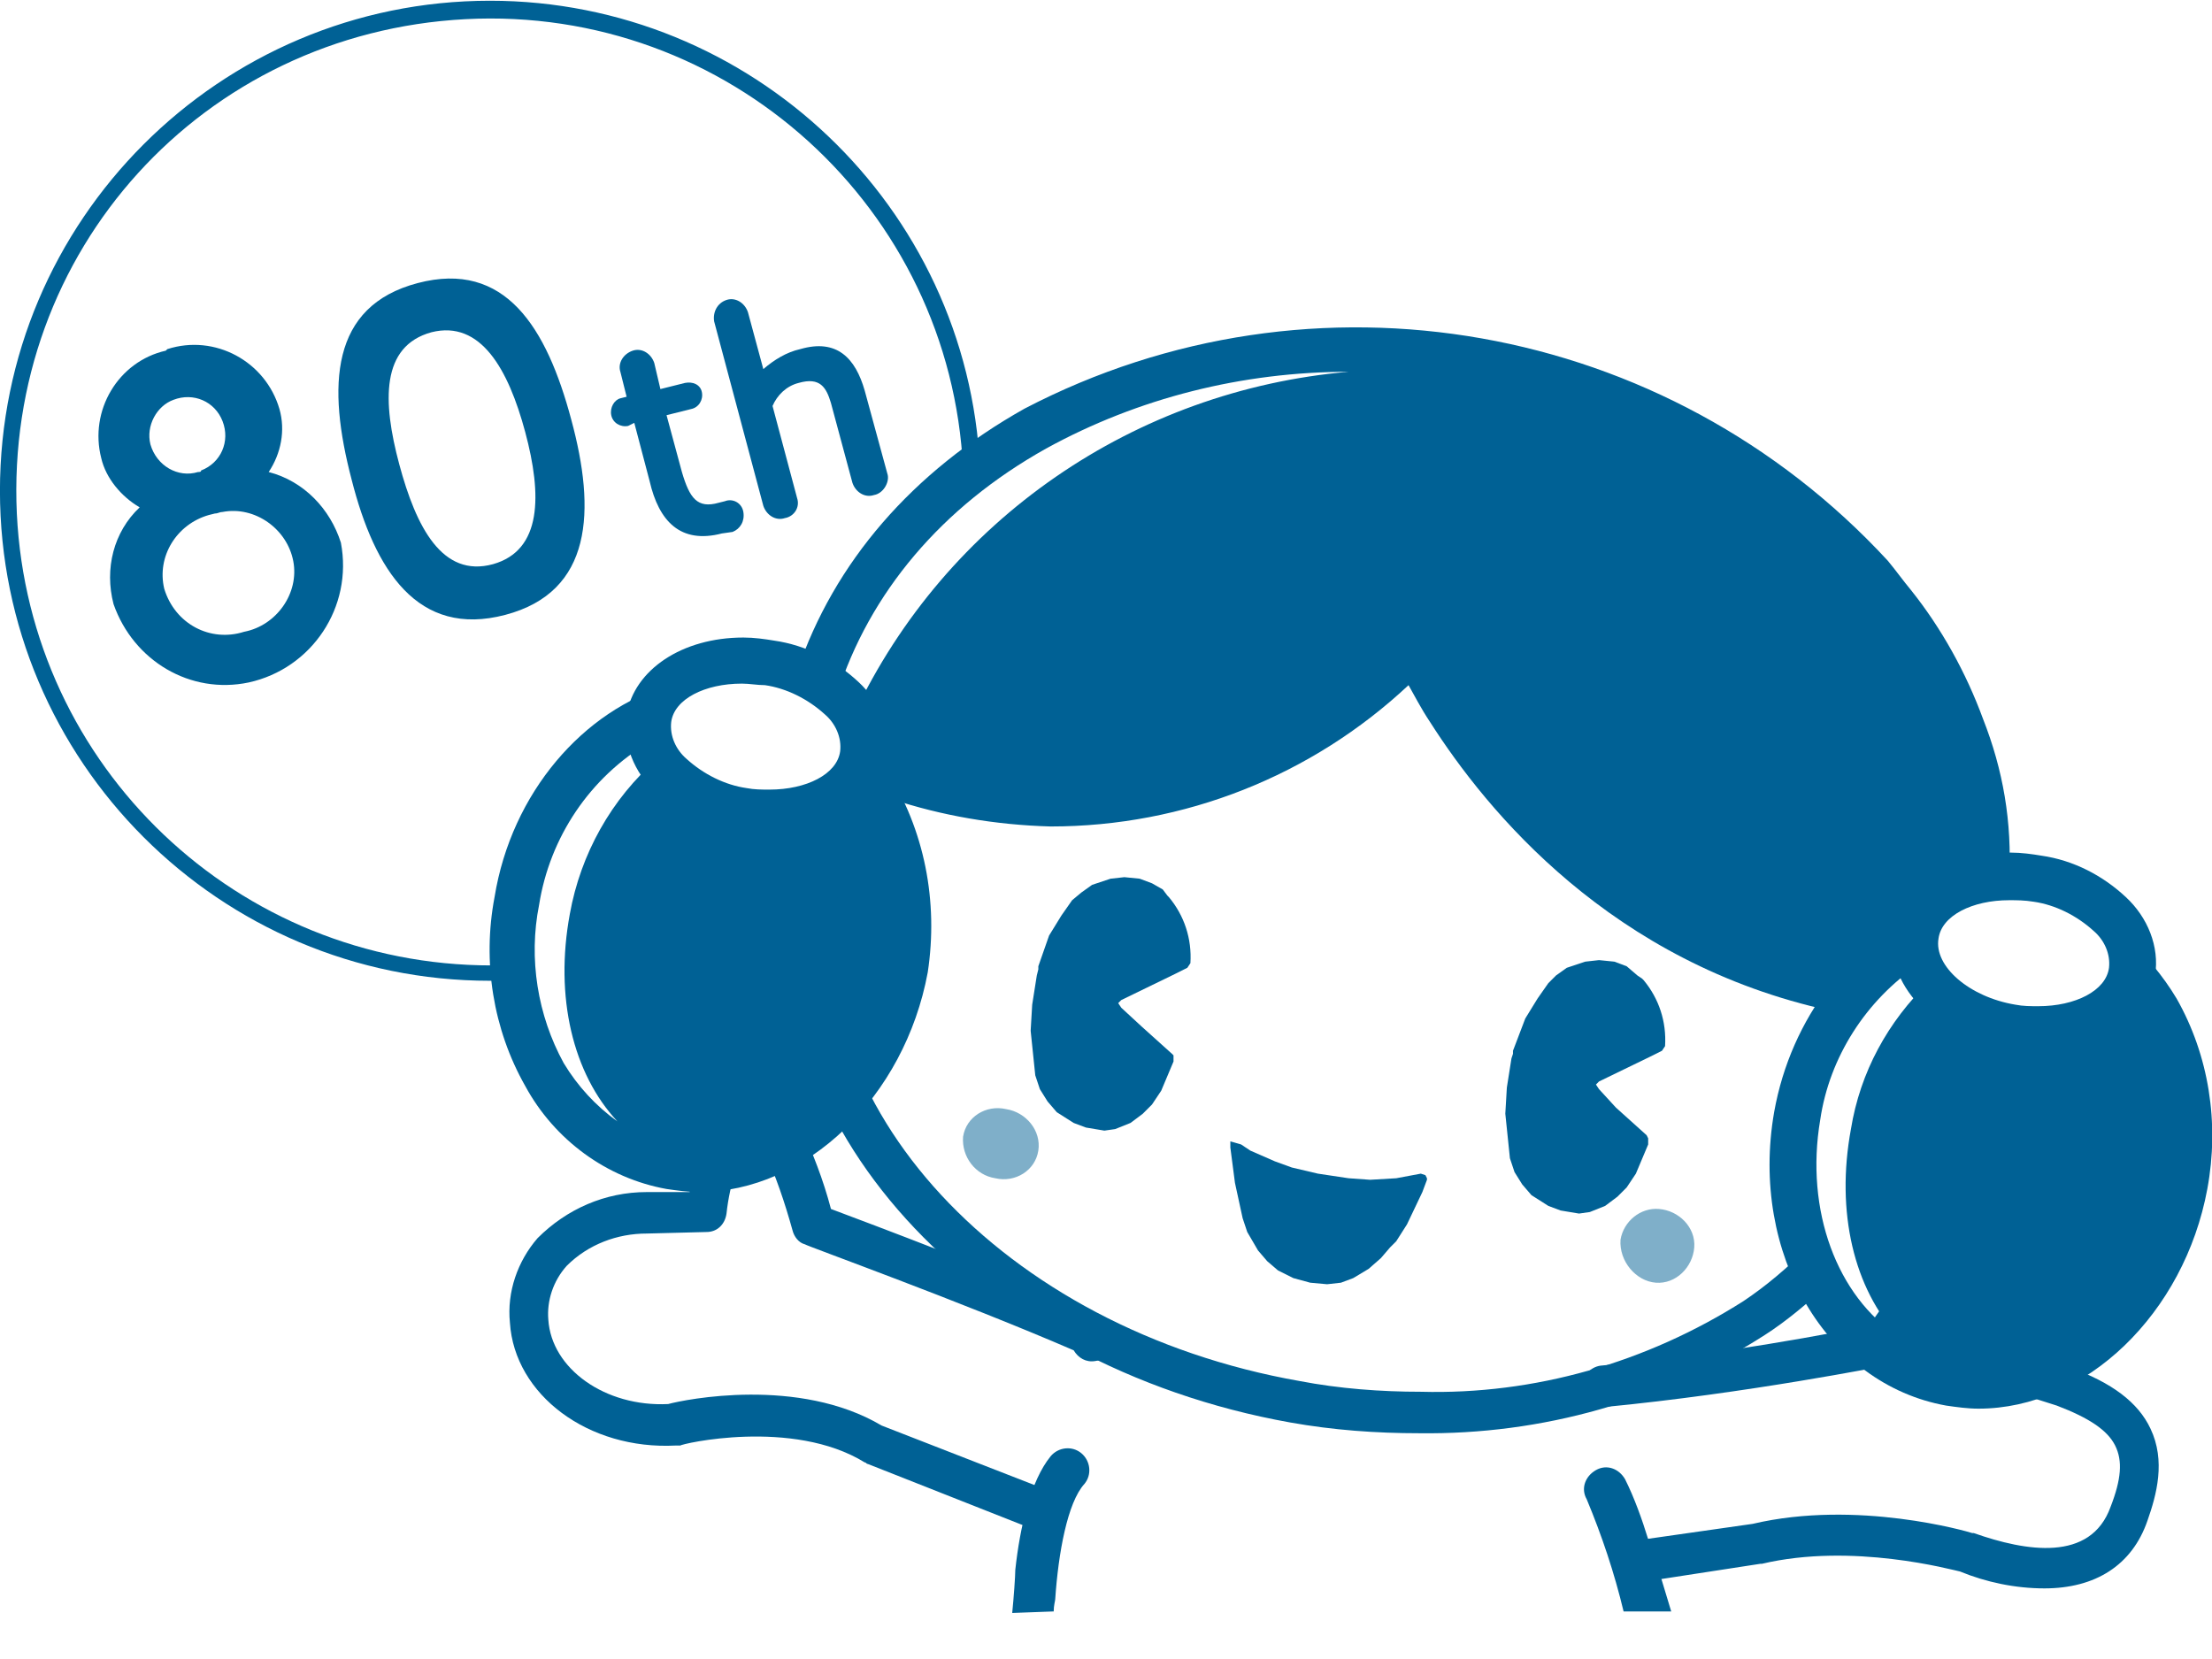<?xml version="1.0" encoding="utf-8"?>
<!-- Generator: Adobe Illustrator 25.2.0, SVG Export Plug-In . SVG Version: 6.00 Build 0)  -->
<svg version="1.1" id="レイヤー_1" xmlns="http://www.w3.org/2000/svg" xmlns:xlink="http://www.w3.org/1999/xlink" x="0px"
	 y="0px" viewBox="0 0 144 108" width="144" height="108" style="enable-background:new 0 0 144 108;" xml:space="preserve">
<style type="text/css">
	.st0{fill:#006195;}
	.st1{opacity:0.5;fill:#006195;enable-background:new    ;}
</style>
<g id="グループ_1884" transform="translate(-388.703 -461.252)">
	<path id="パス_3077" class="st0" d="M420.6,525.1c-17.6,0-31.9-14.3-31.9-31.9s14.3-31.9,31.9-31.9c17,0,31.1,13.4,31.9,30.4
		l-1.1,0.1c-0.8-17-15.3-30.2-32.4-29.3s-30,15.1-29.2,32.2c0.8,16.5,14.4,29.4,30.9,29.4c0.9,0,1.8,0,2.7-0.1l0.1,1.1
		C422.5,525.1,421.6,525.1,420.6,525.1z"/>
	<g id="グループ_1882" transform="translate(420.498 482.555)">
		<path id="パス_3078" class="st0" d="M44.7,42.1l0.8-0.4l0.2-0.3c0.1-1.6-0.4-3.1-1.4-4.3L44.2,37l-0.3-0.4l-0.7-0.4l-0.8-0.3
			l-1-0.1l-0.9,0.1l-1.2,0.4l-0.7,0.5L38,37.3l-0.7,1l-0.8,1.3l-0.7,2v0.1v0.1l-0.1,0.4l-0.3,1.9l-0.1,1.7l0.3,2.9l0.3,0.9l0.5,0.8
			l0.6,0.7l1.1,0.7l0.8,0.3l1.2,0.2l0.7-0.1l1-0.4l0.8-0.6l0.6-0.6l0.6-0.9l0.8-1.9v-0.2v-0.2l-0.1-0.1l-2-1.8l-1.3-1.2L41,44
			l0.2-0.2L44.7,42.1z"/>
		<path id="パス_3079" class="st0" d="M75.6,47.5l0.8-0.4l0.2-0.3c0.1-1.6-0.4-3.1-1.4-4.3l-0.1-0.1l-0.3-0.2l-0.7-0.6l-0.8-0.3
			l-1-0.1l-0.9,0.1l-1.2,0.4l-0.7,0.5L69,42.7l-0.7,1L67.5,45l-0.8,2.1v0.1v0.1l-0.1,0.3l-0.3,1.9l-0.1,1.7l0.3,2.9l0.3,0.9l0.5,0.8
			l0.6,0.7l1.1,0.7l0.8,0.3l1.2,0.2l0.7-0.1l1-0.4l0.8-0.6l0.6-0.6l0.6-0.9l0.8-1.9V53v-0.2l-0.1-0.2l-2-1.8l-1.1-1.2l-0.2-0.3
			l0.2-0.2L75.6,47.5z"/>
		<path id="パス_3080" class="st0" d="M109.9,43.7c-0.9-1.5-2-2.8-3.3-4c0.4,0.7,0.5,1.5,0.4,2.2c-0.5,2.7-4,4.3-7.9,3.6
			c-2-0.3-3.9-1.3-5.3-2.9c-2.7,2.6-4.5,5.9-5.1,9.6c-1,5.4,0.2,10.4,3.1,13.5c-4-2.6-6.1-8.2-5.1-14.1c0.6-4.1,3-7.8,6.4-10.1
			c-0.5-1.2-0.3-2.7,0.6-3.7c-4.9,2.1-8.9,7.1-10,13.3c-1.6,9.2,3.4,17.7,11.2,19.1c0.7,0.1,1.4,0.2,2.1,0.2l0,0
			c7,0,13.4-6.2,14.9-14.3C112.7,51.8,112,47.4,109.9,43.7z"/>
		<path id="パス_3081" class="st0" d="M100.9,47.2L100.9,47.2c-0.7,0-1.4-0.1-2-0.2c-4.8-0.8-8.1-4.3-7.4-7.8c0.5-2.9,3.6-5,7.6-5
			c0.7,0,1.4,0.1,2,0.2c2.1,0.3,4,1.3,5.5,2.7c1.4,1.3,2.2,3.2,1.9,5.1C108,45.2,104.8,47.2,100.9,47.2z M99,37.3
			c-2.4,0-4.4,1-4.6,2.5c-0.3,1.8,2,3.8,5,4.3c0.5,0.1,1,0.1,1.5,0.1l0,0c2.4,0,4.4-1,4.6-2.5c0.1-0.9-0.3-1.8-1-2.4
			c-1.1-1-2.5-1.7-3.9-1.9C100,37.3,99.5,37.3,99,37.3L99,37.3z"/>
		<path id="パス_3082" class="st1" d="M33,55.4c1.3,0.3,2.6-0.5,2.8-1.8l0,0c0.2-1.3-0.8-2.5-2.1-2.7c-1.3-0.3-2.6,0.5-2.8,1.8
			l0,0C30.8,54,31.7,55.2,33,55.4z"/>
		<path id="パス_3083" class="st1" d="M76,62.2c1.3,0.1,2.4-1,2.5-2.3s-1-2.4-2.3-2.5c-1.2-0.1-2.3,0.8-2.5,2
			C73.6,60.8,74.7,62.1,76,62.2z"/>
		<path id="パス_3084" class="st0" d="M48.3,53L48.3,53L48.3,53l0.7,0.2l0.6,0.4l1.6,0.7l1.1,0.4l1.7,0.4l2,0.3l1.4,0.1l1.7-0.1
			l1.6-0.3l0.3,0.1l0.1,0.2v0.1l-0.3,0.8l-1,2.1l-0.7,1.1l-0.4,0.4l-0.6,0.7l-0.8,0.7l-1,0.6l-0.8,0.3l-0.9,0.1l-1.1-0.1l-1.1-0.3
			l-1-0.5l-0.7-0.6l-0.6-0.7l-0.7-1.2L49.1,58l-0.5-2.3l-0.3-2.3V53L48.3,53z"/>
		<path id="パス_3085" class="st0" d="M36.6,78.6c-0.2,0-0.3,0-0.5-0.1L24.7,74c-0.1,0-0.1-0.1-0.2-0.1c-4.7-2.9-12-1.2-12-1.1
			c-0.1,0-0.2,0-0.3,0c-5.7,0.3-10.5-3.3-10.8-8c-0.2-2,0.5-4,1.8-5.5c1.9-1.9,4.4-3,7.1-3h0.1h2.7c0.3-1.8,1.1-4.7,3.1-5.6
			c0.8-0.3,2.1-0.5,3.8,0.9c0.1,0.1,0.3,0.3,0.3,0.4c0.8,1.7,1.5,3.5,2,5.4c2.4,0.9,11.2,4.2,17.6,7c0.4,0.2,0.7,0.6,0.8,1.1v0.3
			c0.1,0.7-0.4,1.4-1.2,1.5c-0.6,0.1-1.1-0.2-1.4-0.7c-7.4-3.2-17.4-6.8-17.5-6.9c-0.4-0.1-0.7-0.5-0.8-0.9
			c-0.5-1.8-1.1-3.6-1.9-5.3c-0.4-0.2-0.7-0.4-0.8-0.3c-0.7,0.3-1.4,2.6-1.6,4.5c-0.1,0.7-0.6,1.2-1.3,1.2L10.3,59
			c-1.9,0-3.8,0.7-5.2,2.1c-0.9,1-1.3,2.3-1.2,3.5c0.2,3.2,3.7,5.7,7.8,5.5c1.1-0.3,8.5-1.8,13.9,1.4l11.3,4.4
			c0.7,0.3,0.6,1.1,0.3,1.8C37.2,78.3,37.1,78.6,36.6,78.6z"/>
		<path id="パス_3086" class="st0" d="M101.3,82.1c-1.9,0-3.8-0.4-5.5-1.1c-0.5-0.1-7-1.9-12.9-0.5h-0.1L75,81.7
			c-0.7,0.1-1.4-0.4-1.5-1.2c-0.1-0.7,0.4-1.4,1.1-1.5l7.7-1.1c6.8-1.6,14,0.5,14.3,0.6h0.1c3.4,1.2,7.6,1.9,8.9-1.7
			c0.7-1.8,0.8-3,0.3-4s-1.7-1.8-3.8-2.6L98,68.9c-0.7-0.2-1.1-0.9-0.9-1.5c0.3-1.7,0.3-4.4-0.4-5c-0.4-0.2-0.8-0.2-1.2,0
			c-1.3,1.4-2.5,3-3.6,4.6c-0.2,0.3-0.5,0.5-0.9,0.6c-0.1,0-9,1.8-18.4,2.7c-0.7,0-1.4-0.5-1.4-1.3c0-0.7,0.5-1.3,1.2-1.4
			c7.9-0.7,15.5-2.2,17.5-2.6c1.1-1.7,2.4-3.3,3.8-4.8c0.1-0.1,0.3-0.2,0.5-0.3c2.1-0.8,3.4-0.2,4.2,0.4c1.8,1.5,1.7,4.6,1.5,6.4
			l3,1l0,0c2.8,1,4.5,2.3,5.3,4c1,2.1,0.4,4.3-0.2,6C107,80.6,104.6,82.1,101.3,82.1z"/>
		<path id="パス_3087" class="st0" d="M36.8,83.6c0-0.4,0.1-0.7,0.1-0.8c0.2-3,0.8-6.3,1.9-7.5c0.5-0.6,0.4-1.5-0.2-2
			c-0.6-0.5-1.5-0.4-2,0.2c-1.3,1.6-2,4.6-2.3,7.4c0,0.4-0.1,1.8-0.2,2.8L36.8,83.6z"/>
		<path id="パス_3088" class="st0" d="M73.9,83.6H77l-1.3-4.3c0-0.1-0.1-0.3-0.2-0.4c-0.4-1.3-0.9-2.7-1.5-3.9
			c-0.4-0.7-1.2-1-1.9-0.6c-0.7,0.4-1,1.2-0.6,1.9C72.5,78.7,73.3,81.1,73.9,83.6z"/>
		<path id="パス_3089" class="st0" d="M62.4,12.7C59.6,12.2,56.8,12,54,12c-8-0.1-15.8,2.1-22.5,6.4c-2.9,1.9-5.4,4.3-7.5,7.2
			c0.4,0.7,0.6,1.6,0.4,2.4c-0.4,1.7-1.8,3-3.5,3.4c-0.5,1.3-0.9,2.7-1.1,4.1C17,51.6,31.5,67.6,52.2,71.3c2.8,0.5,5.6,0.7,8.4,0.7
			l0,0c8,0.1,15.8-2.1,22.5-6.4c1.4-0.9,2.7-2,3.9-3.1l0,0c-0.1-0.2-0.2-0.4-0.3-0.6l0,0c-0.1-0.2-0.2-0.4-0.3-0.6l0,0
			c-0.2-0.4-0.4-0.9-0.5-1.4l0,0c-1.3,1.3-2.7,2.5-4.2,3.5c-6.3,4-13.6,6.1-21,5.9c-2.6,0-5.3-0.2-7.9-0.7
			c-19.3-3.4-32.8-18-30.3-32.7c1.1-6.1,4.7-11.4,10.5-15.3c6.3-4,13.6-6.1,21-5.9c2.6,0,5.3,0.2,7.9,0.7
			c15.9,2.7,27.8,13.2,30.1,25c0.2-0.1,0.4-0.3,0.6-0.4l0,0c0.2-0.1,0.4-0.2,0.6-0.3l0,0c0.2-0.1,0.4-0.2,0.6-0.3l0,0
			c0.2-0.1,0.4-0.2,0.6-0.3l0,0C91.6,26.5,79,15.6,62.4,12.7z"/>
		<path id="パス_3090" class="st0" d="M25.9,28.8c-0.2-0.3-0.4-0.6-0.7-0.9c-0.2-0.3-0.5-0.6-0.7-0.9c0,0.3,0,0.6,0,0.9
			c-0.5,2.7-4,4.3-7.9,3.6c-2.3-0.3-4.3-1.5-5.6-3.4c-3,2.6-5,6.2-5.7,10.1c-1,5.4,0.2,10.4,3.1,13.5c-1.4-1-2.6-2.3-3.5-3.8
			c-1.7-3.1-2.3-6.8-1.6-10.3C4,33.2,6.6,29.3,10.5,27c-0.1-0.5-0.2-1-0.1-1.5c0.2-0.9,0.7-1.7,1.4-2.2c-5.6,1.6-10.3,7-11.4,13.8
			c-0.8,4.2-0.1,8.6,2,12.3c1.9,3.5,5.3,6,9.2,6.7c0.7,0.1,1.4,0.2,2.1,0.2l0,0c7,0,13.4-6.2,14.9-14.3
			C29.3,37.4,28.4,32.7,25.9,28.8z"/>
		<path id="パス_3091" class="st0" d="M97.3,25.5c-1.1-3-2.7-5.9-4.7-8.4c-0.5-0.6-1-1.3-1.5-1.9C76.7-0.4,53.7-4.5,34.9,5.3
			c-7.3,4.1-12.4,10-14.8,17.1c0.9,0.3,1.8,0.8,2.6,1.5c2.1-6.6,6.8-12.2,13.6-16c6-3.3,12.8-5,19.7-5c-13.9,1.2-26.2,9.6-32.2,22.3
			c0.6,0.8,0.8,1.8,0.7,2.8c-0.4,2.2-2.8,3.7-5.9,3.7c0,0.5,0,1,0.1,1.5c0,0.8,0.7,1.4,1.5,1.4s1.4-0.7,1.4-1.5v-0.4l0,0
			c0,1,0.1,1.9,0.2,2.8v0.4c0.1,0.8,0.8,1.4,1.6,1.3c0.8-0.1,1.3-0.7,1.3-1.4v-0.7l1.5-4.4c3.3,1.1,6.8,1.7,10.4,1.8
			c8.7,0,17-3.3,23.3-9.2c0.4,0.7,0.8,1.5,1.4,2.4c3.7,5.8,11.8,15.7,26.1,18.8c0.2,0,0.4,0,0.5,0c1.2-1.8,2.9-3.4,4.8-4.5
			c0-0.1,0-0.3,0-0.4c0.4-2.3,3.1-3.8,6.3-3.7C99.2,32.2,98.6,28.8,97.3,25.5z"/>
		<path id="パス_3092" class="st0" d="M18.4,33.2L18.4,33.2c-0.7,0-1.4-0.1-2-0.2c-2.1-0.3-4-1.3-5.5-2.7C9.5,29,8.7,27.1,9,25.2
			c0.5-2.9,3.6-5,7.6-5c0.7,0,1.4,0.1,2,0.2c2.1,0.3,4,1.3,5.5,2.7c1.4,1.3,2.2,3.2,1.9,5.1C25.5,31.1,22.3,33.2,18.4,33.2z
			 M16.5,23.2c-2.4,0-4.4,1-4.6,2.5c-0.1,0.9,0.3,1.8,1,2.4c1.1,1,2.5,1.7,3.9,1.9c0.5,0.1,1,0.1,1.5,0.1c2.4,0,4.4-1,4.6-2.5
			c0.1-0.9-0.3-1.8-1-2.4c-1.1-1-2.5-1.7-3.9-1.9C17.5,23.3,17,23.2,16.5,23.2z"/>
	</g>
	<g id="グループ_1883" transform="translate(395.095 479.38)">
		<path id="パス_3093" class="st0" d="M4.5,4.6c3.1-1,6.4,0.8,7.3,3.9l0,0c0.4,1.4,0.1,2.9-0.7,4.1c2.3,0.6,4,2.4,4.7,4.6
			c0.8,4.2-1.9,8.2-6,9.1C6,27.1,2.3,24.9,1,21.2c-0.6-2.3,0-4.7,1.7-6.3c-1.2-0.7-2.2-1.9-2.5-3.2c-0.8-3.1,1.1-6.3,4.2-7
			C4.5,4.6,4.5,4.6,4.5,4.6z M6.7,12.5C8,12,8.6,10.6,8.1,9.3S6.2,7.4,4.9,7.9c-1.1,0.4-1.8,1.7-1.5,2.9c0.4,1.4,1.8,2.2,3.1,1.8
			C6.6,12.6,6.7,12.6,6.7,12.5L6.7,12.5z M9.5,23c2.1-0.4,3.6-2.5,3.2-4.6c-0.4-2.1-2.5-3.6-4.6-3.2c-0.2,0-0.3,0.1-0.5,0.1
			l-0.4,0.1c-2.1,0.6-3.4,2.7-2.9,4.8C5,22.5,7.3,23.7,9.5,23L9.5,23L9.5,23z"/>
		<path id="パス_3094" class="st0" d="M20.8,0.3c5.7-1.5,8.4,2.9,10,8.9c1.6,5.9,1.4,11.2-4.3,12.7s-8.5-2.9-10-8.8
			C14.9,7,15.1,1.8,20.8,0.3z M25.7,18.6c3.2-0.9,3.2-4.5,2.1-8.6s-2.9-7.3-6.1-6.5c-3.3,0.9-3.2,4.5-2.1,8.6S22.4,19.5,25.7,18.6
			L25.7,18.6z"/>
		<path id="パス_3095" class="st0" d="M41.3,16.5l-0.7,0.1c-2.7,0.7-4.1-0.8-4.7-3.4l-1-3.8l-0.4,0.2c-0.5,0.1-1-0.2-1.1-0.7
			s0.2-1,0.6-1.1l0,0l0.4-0.1L34,6.1c-0.2-0.6,0.2-1.2,0.8-1.4s1.2,0.2,1.4,0.8l0,0l0.4,1.7l1.6-0.4c0.5-0.1,1,0.1,1.1,0.6l0,0
			c0.1,0.5-0.2,1-0.7,1.1l0,0L37,8.9l1,3.7c0.5,1.7,1,2.4,2.4,2l0.4-0.1c0.5-0.2,1.1,0.1,1.2,0.7C42.1,15.8,41.8,16.3,41.3,16.5
			L41.3,16.5L41.3,16.5z"/>
		<path id="パス_3096" class="st0" d="M50.5,14.1c-0.6,0.2-1.2-0.2-1.4-0.8l-1.4-5.2c-0.3-1-0.7-1.7-2.1-1.3
			c-0.8,0.2-1.4,0.8-1.7,1.5l1.6,6c0.2,0.6-0.2,1.2-0.8,1.3c-0.6,0.2-1.2-0.2-1.4-0.8l-3.2-12c-0.1-0.6,0.2-1.2,0.8-1.4
			s1.2,0.2,1.4,0.8l1,3.7c0.7-0.6,1.5-1.1,2.4-1.3c2.4-0.7,3.6,0.6,4.2,2.7l1.5,5.5C51.5,13.3,51.1,14,50.5,14.1z"/>
	</g>
</g>
</svg>
